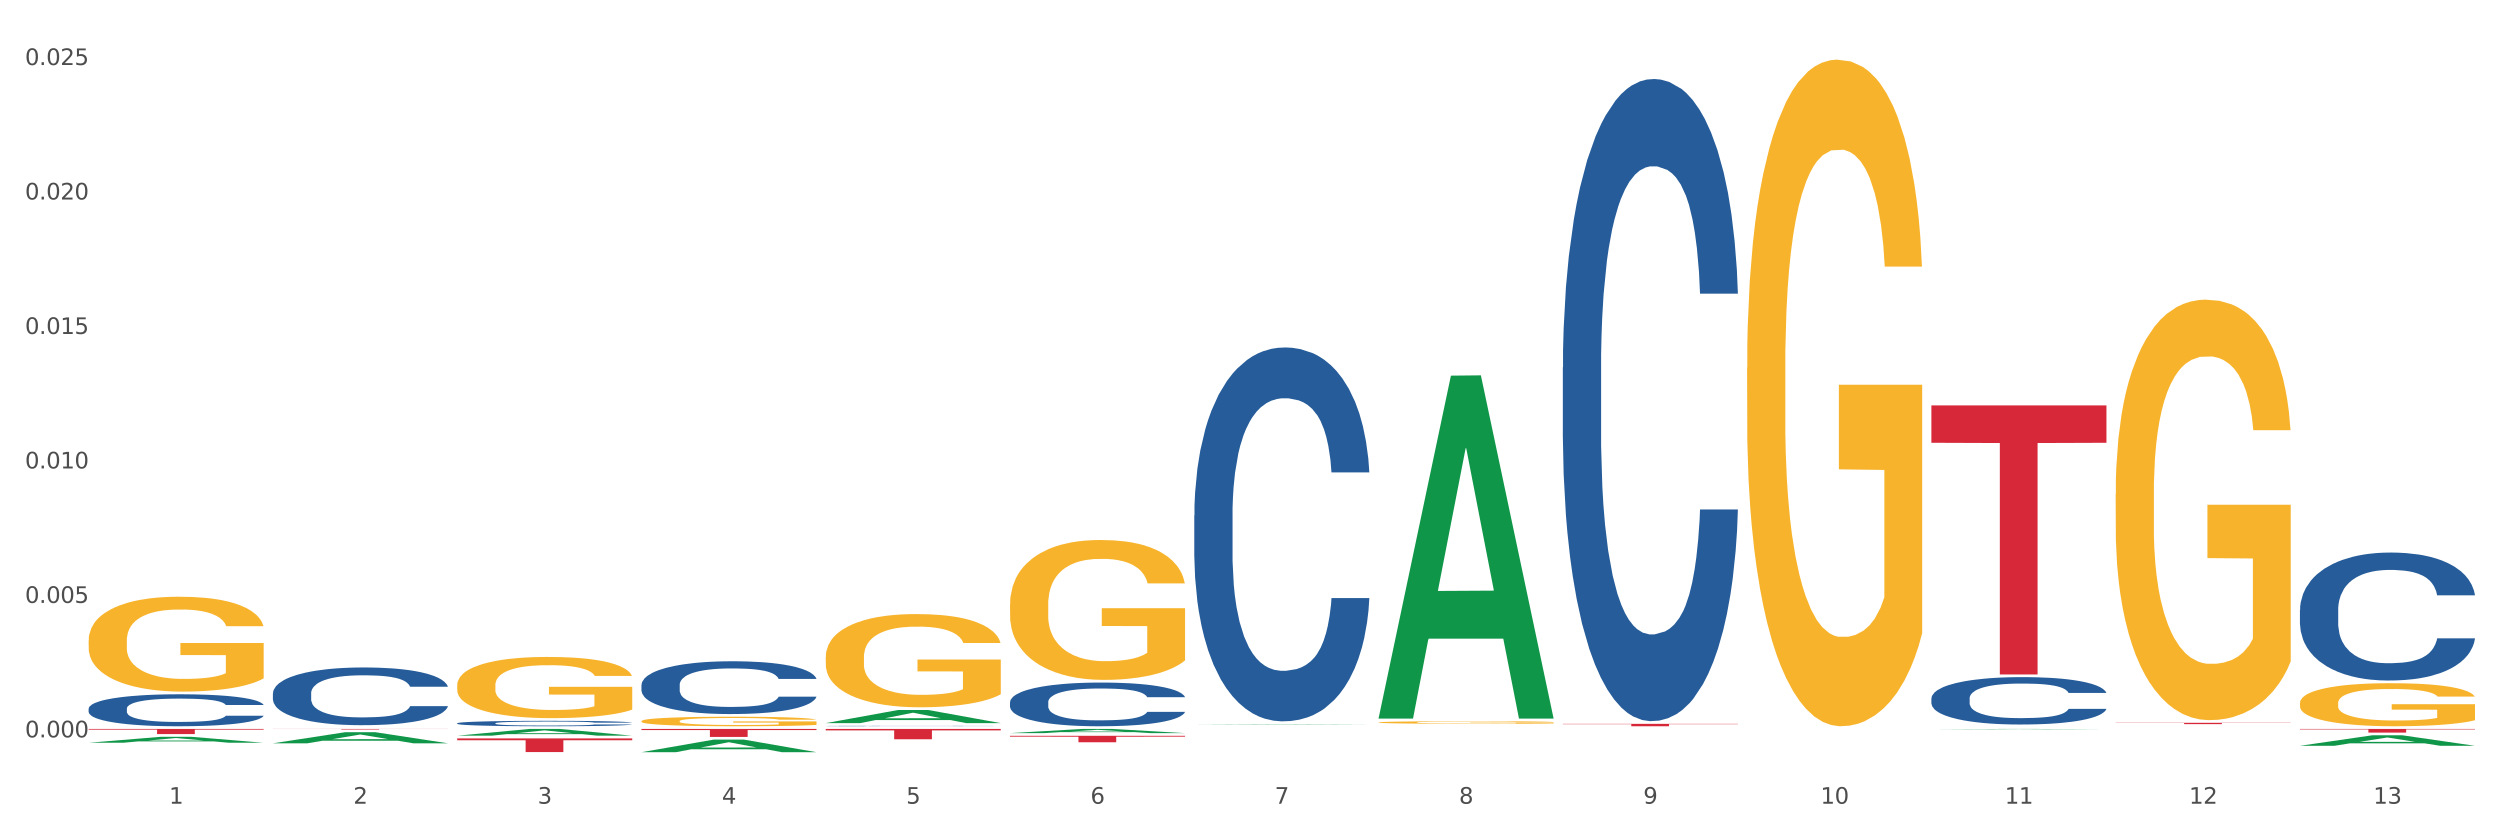 <?xml version="1.0" encoding="utf-8" standalone="no"?>
<!DOCTYPE svg PUBLIC "-//W3C//DTD SVG 1.1//EN"
  "http://www.w3.org/Graphics/SVG/1.1/DTD/svg11.dtd">
<svg xmlns:xlink="http://www.w3.org/1999/xlink" width="1080pt" height="360pt" viewBox="0 0 1080 360" xmlns="http://www.w3.org/2000/svg" version="1.1">
 <rect x="0" y="0" width="1080" height="360" fill="#333333" stroke="none"/>
 <defs>
  <style type="text/css">*{stroke-linejoin: round; stroke-linecap: butt}</style>
 </defs>
 <g id="figure_1">
  <g id="patch_1">
   <path d="M 0 360 
L 1080 360 
L 1080 0 
L 0 0 
z
" style="fill: #ffffff; stroke: #ffffff; stroke-linejoin: miter"/>
  </g>
  <g id="axes_1">
   <g id="matplotlib.axis_1">
    <g id="xtick_1">
     <g id="text_1">
      <!-- 1 -->
      <g style="fill: #4d4d4d" transform="translate(73.043 347.204) scale(0.096 -0.096)">
       <defs>
        <path id="DejaVuSans-31" d="M 794 531 
L 1825 531 
L 1825 4091 
L 703 3866 
L 703 4441 
L 1819 4666 
L 2450 4666 
L 2450 531 
L 3481 531 
L 3481 0 
L 794 0 
L 794 531 
z
" transform="scale(0.016)"/>
       </defs>
       <use xlink:href="#DejaVuSans-31"/>
      </g>
     </g>
    </g>
    <g id="xtick_2">
     <g id="text_2">
      <!-- 2 -->
      <g style="fill: #4d4d4d" transform="translate(152.65 347.204) scale(0.096 -0.096)">
       <defs>
        <path id="DejaVuSans-32" d="M 1228 531 
L 3431 531 
L 3431 0 
L 469 0 
L 469 531 
Q 828 903 1448 1529 
Q 2069 2156 2228 2338 
Q 2531 2678 2651 2914 
Q 2772 3150 2772 3378 
Q 2772 3750 2511 3984 
Q 2250 4219 1831 4219 
Q 1534 4219 1204 4116 
Q 875 4013 500 3803 
L 500 4441 
Q 881 4594 1212 4672 
Q 1544 4750 1819 4750 
Q 2544 4750 2975 4387 
Q 3406 4025 3406 3419 
Q 3406 3131 3298 2873 
Q 3191 2616 2906 2266 
Q 2828 2175 2409 1742 
Q 1991 1309 1228 531 
z
" transform="scale(0.016)"/>
       </defs>
       <use xlink:href="#DejaVuSans-32"/>
      </g>
     </g>
    </g>
    <g id="xtick_3">
     <g id="text_3">
      <!-- 3 -->
      <g style="fill: #4d4d4d" transform="translate(232.258 347.204) scale(0.096 -0.096)">
       <defs>
        <path id="DejaVuSans-33" d="M 2597 2516 
Q 3050 2419 3304 2112 
Q 3559 1806 3559 1356 
Q 3559 666 3084 287 
Q 2609 -91 1734 -91 
Q 1441 -91 1130 -33 
Q 819 25 488 141 
L 488 750 
Q 750 597 1062 519 
Q 1375 441 1716 441 
Q 2309 441 2620 675 
Q 2931 909 2931 1356 
Q 2931 1769 2642 2001 
Q 2353 2234 1838 2234 
L 1294 2234 
L 1294 2753 
L 1863 2753 
Q 2328 2753 2575 2939 
Q 2822 3125 2822 3475 
Q 2822 3834 2567 4026 
Q 2313 4219 1838 4219 
Q 1578 4219 1281 4162 
Q 984 4106 628 3988 
L 628 4550 
Q 988 4650 1302 4700 
Q 1616 4750 1894 4750 
Q 2613 4750 3031 4423 
Q 3450 4097 3450 3541 
Q 3450 3153 3228 2886 
Q 3006 2619 2597 2516 
z
" transform="scale(0.016)"/>
       </defs>
       <use xlink:href="#DejaVuSans-33"/>
      </g>
     </g>
    </g>
    <g id="xtick_4">
     <g id="text_4">
      <!-- 4 -->
      <g style="fill: #4d4d4d" transform="translate(311.865 347.204) scale(0.096 -0.096)">
       <defs>
        <path id="DejaVuSans-34" d="M 2419 4116 
L 825 1625 
L 2419 1625 
L 2419 4116 
z
M 2253 4666 
L 3047 4666 
L 3047 1625 
L 3713 1625 
L 3713 1100 
L 3047 1100 
L 3047 0 
L 2419 0 
L 2419 1100 
L 313 1100 
L 313 1709 
L 2253 4666 
z
" transform="scale(0.016)"/>
       </defs>
       <use xlink:href="#DejaVuSans-34"/>
      </g>
     </g>
    </g>
    <g id="xtick_5">
     <g id="text_5">
      <!-- 5 -->
      <g style="fill: #4d4d4d" transform="translate(391.473 347.204) scale(0.096 -0.096)">
       <defs>
        <path id="DejaVuSans-35" d="M 691 4666 
L 3169 4666 
L 3169 4134 
L 1269 4134 
L 1269 2991 
Q 1406 3038 1543 3061 
Q 1681 3084 1819 3084 
Q 2600 3084 3056 2656 
Q 3513 2228 3513 1497 
Q 3513 744 3044 326 
Q 2575 -91 1722 -91 
Q 1428 -91 1123 -41 
Q 819 9 494 109 
L 494 744 
Q 775 591 1075 516 
Q 1375 441 1709 441 
Q 2250 441 2565 725 
Q 2881 1009 2881 1497 
Q 2881 1984 2565 2268 
Q 2250 2553 1709 2553 
Q 1456 2553 1204 2497 
Q 953 2441 691 2322 
L 691 4666 
z
" transform="scale(0.016)"/>
       </defs>
       <use xlink:href="#DejaVuSans-35"/>
      </g>
     </g>
    </g>
    <g id="xtick_6">
     <g id="text_6">
      <!-- 6 -->
      <g style="fill: #4d4d4d" transform="translate(471.08 347.204) scale(0.096 -0.096)">
       <defs>
        <path id="DejaVuSans-36" d="M 2113 2584 
Q 1688 2584 1439 2293 
Q 1191 2003 1191 1497 
Q 1191 994 1439 701 
Q 1688 409 2113 409 
Q 2538 409 2786 701 
Q 3034 994 3034 1497 
Q 3034 2003 2786 2293 
Q 2538 2584 2113 2584 
z
M 3366 4563 
L 3366 3988 
Q 3128 4100 2886 4159 
Q 2644 4219 2406 4219 
Q 1781 4219 1451 3797 
Q 1122 3375 1075 2522 
Q 1259 2794 1537 2939 
Q 1816 3084 2150 3084 
Q 2853 3084 3261 2657 
Q 3669 2231 3669 1497 
Q 3669 778 3244 343 
Q 2819 -91 2113 -91 
Q 1303 -91 875 529 
Q 447 1150 447 2328 
Q 447 3434 972 4092 
Q 1497 4750 2381 4750 
Q 2619 4750 2861 4703 
Q 3103 4656 3366 4563 
z
" transform="scale(0.016)"/>
       </defs>
       <use xlink:href="#DejaVuSans-36"/>
      </g>
     </g>
    </g>
    <g id="xtick_7">
     <g id="text_7">
      <!-- 7 -->
      <g style="fill: #4d4d4d" transform="translate(550.688 347.204) scale(0.096 -0.096)">
       <defs>
        <path id="DejaVuSans-37" d="M 525 4666 
L 3525 4666 
L 3525 4397 
L 1831 0 
L 1172 0 
L 2766 4134 
L 525 4134 
L 525 4666 
z
" transform="scale(0.016)"/>
       </defs>
       <use xlink:href="#DejaVuSans-37"/>
      </g>
     </g>
    </g>
    <g id="xtick_8">
     <g id="text_8">
      <!-- 8 -->
      <g style="fill: #4d4d4d" transform="translate(630.295 347.204) scale(0.096 -0.096)">
       <defs>
        <path id="DejaVuSans-38" d="M 2034 2216 
Q 1584 2216 1326 1975 
Q 1069 1734 1069 1313 
Q 1069 891 1326 650 
Q 1584 409 2034 409 
Q 2484 409 2743 651 
Q 3003 894 3003 1313 
Q 3003 1734 2745 1975 
Q 2488 2216 2034 2216 
z
M 1403 2484 
Q 997 2584 770 2862 
Q 544 3141 544 3541 
Q 544 4100 942 4425 
Q 1341 4750 2034 4750 
Q 2731 4750 3128 4425 
Q 3525 4100 3525 3541 
Q 3525 3141 3298 2862 
Q 3072 2584 2669 2484 
Q 3125 2378 3379 2068 
Q 3634 1759 3634 1313 
Q 3634 634 3220 271 
Q 2806 -91 2034 -91 
Q 1263 -91 848 271 
Q 434 634 434 1313 
Q 434 1759 690 2068 
Q 947 2378 1403 2484 
z
M 1172 3481 
Q 1172 3119 1398 2916 
Q 1625 2713 2034 2713 
Q 2441 2713 2670 2916 
Q 2900 3119 2900 3481 
Q 2900 3844 2670 4047 
Q 2441 4250 2034 4250 
Q 1625 4250 1398 4047 
Q 1172 3844 1172 3481 
z
" transform="scale(0.016)"/>
       </defs>
       <use xlink:href="#DejaVuSans-38"/>
      </g>
     </g>
    </g>
    <g id="xtick_9">
     <g id="text_9">
      <!-- 9 -->
      <g style="fill: #4d4d4d" transform="translate(709.902 347.204) scale(0.096 -0.096)">
       <defs>
        <path id="DejaVuSans-39" d="M 703 97 
L 703 672 
Q 941 559 1184 500 
Q 1428 441 1663 441 
Q 2288 441 2617 861 
Q 2947 1281 2994 2138 
Q 2813 1869 2534 1725 
Q 2256 1581 1919 1581 
Q 1219 1581 811 2004 
Q 403 2428 403 3163 
Q 403 3881 828 4315 
Q 1253 4750 1959 4750 
Q 2769 4750 3195 4129 
Q 3622 3509 3622 2328 
Q 3622 1225 3098 567 
Q 2575 -91 1691 -91 
Q 1453 -91 1209 -44 
Q 966 3 703 97 
z
M 1959 2075 
Q 2384 2075 2632 2365 
Q 2881 2656 2881 3163 
Q 2881 3666 2632 3958 
Q 2384 4250 1959 4250 
Q 1534 4250 1286 3958 
Q 1038 3666 1038 3163 
Q 1038 2656 1286 2365 
Q 1534 2075 1959 2075 
z
" transform="scale(0.016)"/>
       </defs>
       <use xlink:href="#DejaVuSans-39"/>
      </g>
     </g>
    </g>
    <g id="xtick_10">
     <g id="text_10">
      <!-- 10 -->
      <g style="fill: #4d4d4d" transform="translate(786.456 347.204) scale(0.096 -0.096)">
       <defs>
        <path id="DejaVuSans-30" d="M 2034 4250 
Q 1547 4250 1301 3770 
Q 1056 3291 1056 2328 
Q 1056 1369 1301 889 
Q 1547 409 2034 409 
Q 2525 409 2770 889 
Q 3016 1369 3016 2328 
Q 3016 3291 2770 3770 
Q 2525 4250 2034 4250 
z
M 2034 4750 
Q 2819 4750 3233 4129 
Q 3647 3509 3647 2328 
Q 3647 1150 3233 529 
Q 2819 -91 2034 -91 
Q 1250 -91 836 529 
Q 422 1150 422 2328 
Q 422 3509 836 4129 
Q 1250 4750 2034 4750 
z
" transform="scale(0.016)"/>
       </defs>
       <use xlink:href="#DejaVuSans-31"/>
       <use xlink:href="#DejaVuSans-30" transform="translate(63.623 0)"/>
      </g>
     </g>
    </g>
    <g id="xtick_11">
     <g id="text_11">
      <!-- 11 -->
      <g style="fill: #4d4d4d" transform="translate(866.063 347.204) scale(0.096 -0.096)">
       <use xlink:href="#DejaVuSans-31"/>
       <use xlink:href="#DejaVuSans-31" transform="translate(63.623 0)"/>
      </g>
     </g>
    </g>
    <g id="xtick_12">
     <g id="text_12">
      <!-- 12 -->
      <g style="fill: #4d4d4d" transform="translate(945.671 347.204) scale(0.096 -0.096)">
       <use xlink:href="#DejaVuSans-31"/>
       <use xlink:href="#DejaVuSans-32" transform="translate(63.623 0)"/>
      </g>
     </g>
    </g>
    <g id="xtick_13">
     <g id="text_13">
      <!-- 13 -->
      <g style="fill: #4d4d4d" transform="translate(1025.278 347.204) scale(0.096 -0.096)">
       <use xlink:href="#DejaVuSans-31"/>
       <use xlink:href="#DejaVuSans-33" transform="translate(63.623 0)"/>
      </g>
     </g>
    </g>
    <g id="xtick_14"/>
    <g id="xtick_15"/>
    <g id="xtick_16"/>
    <g id="xtick_17"/>
    <g id="xtick_18"/>
    <g id="xtick_19"/>
    <g id="xtick_20"/>
    <g id="xtick_21"/>
    <g id="xtick_22"/>
    <g id="xtick_23"/>
    <g id="xtick_24"/>
    <g id="xtick_25"/>
   </g>
   <g id="matplotlib.axis_2">
    <g id="ytick_1">
     <g id="text_14">
      <!-- 0.000 -->
      <g style="fill: #4d4d4d" transform="translate(10.8 318.547) scale(0.096 -0.096)">
       <defs>
        <path id="DejaVuSans-2e" d="M 684 794 
L 1344 794 
L 1344 0 
L 684 0 
L 684 794 
z
" transform="scale(0.016)"/>
       </defs>
       <use xlink:href="#DejaVuSans-30"/>
       <use xlink:href="#DejaVuSans-2e" transform="translate(63.623 0)"/>
       <use xlink:href="#DejaVuSans-30" transform="translate(95.41 0)"/>
       <use xlink:href="#DejaVuSans-30" transform="translate(159.033 0)"/>
       <use xlink:href="#DejaVuSans-30" transform="translate(222.656 0)"/>
      </g>
     </g>
    </g>
    <g id="ytick_2">
     <g id="text_15">
      <!-- 0.005 -->
      <g style="fill: #4d4d4d" transform="translate(10.8 260.456) scale(0.096 -0.096)">
       <use xlink:href="#DejaVuSans-30"/>
       <use xlink:href="#DejaVuSans-2e" transform="translate(63.623 0)"/>
       <use xlink:href="#DejaVuSans-30" transform="translate(95.41 0)"/>
       <use xlink:href="#DejaVuSans-30" transform="translate(159.033 0)"/>
       <use xlink:href="#DejaVuSans-35" transform="translate(222.656 0)"/>
      </g>
     </g>
    </g>
    <g id="ytick_3">
     <g id="text_16">
      <!-- 0.010 -->
      <g style="fill: #4d4d4d" transform="translate(10.8 202.366) scale(0.096 -0.096)">
       <use xlink:href="#DejaVuSans-30"/>
       <use xlink:href="#DejaVuSans-2e" transform="translate(63.623 0)"/>
       <use xlink:href="#DejaVuSans-30" transform="translate(95.41 0)"/>
       <use xlink:href="#DejaVuSans-31" transform="translate(159.033 0)"/>
       <use xlink:href="#DejaVuSans-30" transform="translate(222.656 0)"/>
      </g>
     </g>
    </g>
    <g id="ytick_4">
     <g id="text_17">
      <!-- 0.015 -->
      <g style="fill: #4d4d4d" transform="translate(10.8 144.275) scale(0.096 -0.096)">
       <use xlink:href="#DejaVuSans-30"/>
       <use xlink:href="#DejaVuSans-2e" transform="translate(63.623 0)"/>
       <use xlink:href="#DejaVuSans-30" transform="translate(95.41 0)"/>
       <use xlink:href="#DejaVuSans-31" transform="translate(159.033 0)"/>
       <use xlink:href="#DejaVuSans-35" transform="translate(222.656 0)"/>
      </g>
     </g>
    </g>
    <g id="ytick_5">
     <g id="text_18">
      <!-- 0.020 -->
      <g style="fill: #4d4d4d" transform="translate(10.8 86.185) scale(0.096 -0.096)">
       <use xlink:href="#DejaVuSans-30"/>
       <use xlink:href="#DejaVuSans-2e" transform="translate(63.623 0)"/>
       <use xlink:href="#DejaVuSans-30" transform="translate(95.41 0)"/>
       <use xlink:href="#DejaVuSans-32" transform="translate(159.033 0)"/>
       <use xlink:href="#DejaVuSans-30" transform="translate(222.656 0)"/>
      </g>
     </g>
    </g>
    <g id="ytick_6">
     <g id="text_19">
      <!-- 0.025 -->
      <g style="fill: #4d4d4d" transform="translate(10.8 28.094) scale(0.096 -0.096)">
       <use xlink:href="#DejaVuSans-30"/>
       <use xlink:href="#DejaVuSans-2e" transform="translate(63.623 0)"/>
       <use xlink:href="#DejaVuSans-30" transform="translate(95.41 0)"/>
       <use xlink:href="#DejaVuSans-32" transform="translate(159.033 0)"/>
       <use xlink:href="#DejaVuSans-35" transform="translate(222.656 0)"/>
      </g>
     </g>
    </g>
    <g id="ytick_7"/>
    <g id="ytick_8"/>
    <g id="ytick_9"/>
    <g id="ytick_10"/>
    <g id="ytick_11"/>
   </g>
   <g id="PolyCollection_1">
    <path d="M 38.283 320.869 
L 38.361 320.866 
L 69.547 318.289 
L 82.49 318.286 
L 113.91 320.874 
L 98.941 320.874 
L 92.158 320.271 
L 59.958 320.271 
L 59.724 320.281 
L 53.175 320.874 
L 38.283 320.874 
L 38.283 320.869 
L 64.012 319.912 
L 88.103 319.909 
L 76.175 318.838 
L 76.019 318.833 
L 75.863 318.84 
L 63.934 319.909 
L 64.012 319.912 
L 38.283 320.869 
z
" clip-path="url(#pd8b66d93a5)" style="fill: #109648"/>
    <path d="M 834.358 175.129 
L 909.985 175.129 
L 909.985 191.282 
L 880.236 191.391 
L 880.236 291.36 
L 863.928 291.36 
L 863.928 191.391 
L 834.358 191.282 
L 834.358 175.239 
L 834.358 175.129 
z
" clip-path="url(#pd8b66d93a5)" style="fill: #d62839"/>
    <path d="M 675.143 312.706 
L 750.77 312.706 
L 750.77 312.85 
L 721.021 312.851 
L 721.021 313.743 
L 704.713 313.743 
L 704.713 312.851 
L 675.143 312.85 
L 675.143 312.707 
L 675.143 312.706 
z
" clip-path="url(#pd8b66d93a5)" style="fill: #d62839"/>
    <path d="M 436.32 317.867 
L 511.948 317.867 
L 511.948 318.253 
L 482.199 318.256 
L 482.199 320.646 
L 465.89 320.646 
L 465.89 318.256 
L 436.32 318.253 
L 436.32 317.87 
L 436.32 317.867 
z
" clip-path="url(#pd8b66d93a5)" style="fill: #d62839"/>
    <path d="M 356.713 314.899 
L 432.34 314.899 
L 432.34 315.519 
L 402.591 315.523 
L 402.591 319.357 
L 386.283 319.357 
L 386.283 315.523 
L 356.713 315.519 
L 356.713 314.904 
L 356.713 314.899 
z
" clip-path="url(#pd8b66d93a5)" style="fill: #d62839"/>
    <path d="M 38.283 276.728 
L 38.372 276.69 
L 38.372 275.343 
L 38.551 274.183 
L 39.444 271.376 
L 40.783 269.055 
L 41.765 267.82 
L 42.747 266.809 
L 43.908 265.799 
L 45.337 264.751 
L 47.926 263.216 
L 49.533 262.43 
L 51.498 261.607 
L 55.069 260.409 
L 57.659 259.735 
L 60.337 259.174 
L 64.712 258.5 
L 67.57 258.201 
L 70.605 257.976 
L 74.266 257.826 
L 77.034 257.789 
L 83.106 257.901 
L 88.284 258.238 
L 90.784 258.5 
L 93.999 258.949 
L 95.695 259.249 
L 98.463 259.848 
L 101.32 260.634 
L 103.285 261.307 
L 106.231 262.58 
L 108.464 263.852 
L 110.517 265.424 
L 111.589 266.51 
L 112.392 267.52 
L 113.107 268.681 
L 113.821 270.515 
L 97.749 270.515 
L 97.124 269.205 
L 96.142 267.97 
L 94.713 266.772 
L 93.463 266.023 
L 91.32 265.088 
L 89.356 264.489 
L 87.302 264.04 
L 84.802 263.665 
L 82.838 263.478 
L 80.07 263.328 
L 74.623 263.366 
L 70.962 263.665 
L 68.462 264.04 
L 66.855 264.376 
L 65.427 264.751 
L 63.819 265.275 
L 61.944 266.061 
L 60.605 266.772 
L 59.266 267.67 
L 58.194 268.568 
L 57.212 269.616 
L 56.409 270.739 
L 55.783 271.9 
L 55.248 273.322 
L 54.801 275.68 
L 54.801 280.808 
L 54.98 281.968 
L 55.426 283.502 
L 55.962 284.663 
L 56.855 286.048 
L 57.659 286.983 
L 59.176 288.331 
L 60.873 289.454 
L 62.212 290.165 
L 63.552 290.764 
L 65.873 291.587 
L 68.462 292.261 
L 70.695 292.673 
L 73.73 293.047 
L 75.784 293.197 
L 77.57 293.271 
L 81.945 293.271 
L 85.07 293.159 
L 88.552 292.897 
L 91.231 292.56 
L 93.463 292.149 
L 95.963 291.475 
L 97.57 290.839 
L 97.57 283.016 
L 77.927 282.978 
L 77.927 277.776 
L 113.91 277.776 
L 113.91 293.047 
L 112.392 293.833 
L 110.696 294.544 
L 108.91 295.18 
L 106.231 295.966 
L 103.017 296.715 
L 100.16 297.239 
L 97.124 297.688 
L 93.552 298.1 
L 88.909 298.474 
L 86.052 298.624 
L 82.481 298.736 
L 78.284 298.773 
L 74.623 298.699 
L 71.052 298.511 
L 67.302 298.175 
L 63.641 297.688 
L 60.873 297.201 
L 58.105 296.603 
L 55.158 295.817 
L 52.837 295.068 
L 51.051 294.394 
L 49.087 293.533 
L 46.944 292.411 
L 45.337 291.4 
L 43.908 290.352 
L 42.39 289.005 
L 41.319 287.844 
L 40.247 286.385 
L 39.622 285.299 
L 38.908 283.615 
L 38.372 281.257 
L 38.283 276.728 
z
" clip-path="url(#pd8b66d93a5)" style="fill: #f7b32b"/>
    <path d="M 197.498 318.977 
L 273.125 318.977 
L 273.125 319.798 
L 243.376 319.803 
L 243.376 324.885 
L 227.068 324.885 
L 227.068 319.803 
L 197.498 319.798 
L 197.498 318.982 
L 197.498 318.977 
z
" clip-path="url(#pd8b66d93a5)" style="fill: #d62839"/>
    <path d="M 117.89 314.899 
L 193.518 314.899 
L 193.518 314.934 
L 163.769 314.934 
L 163.769 315.146 
L 147.46 315.146 
L 147.46 314.934 
L 117.89 314.934 
L 117.89 314.9 
L 117.89 314.899 
z
" clip-path="url(#pd8b66d93a5)" style="fill: #d62839"/>
    <path d="M 38.283 314.899 
L 113.91 314.899 
L 113.91 315.209 
L 84.161 315.211 
L 84.161 317.13 
L 67.853 317.13 
L 67.853 315.211 
L 38.283 315.209 
L 38.283 314.901 
L 38.283 314.899 
z
" clip-path="url(#pd8b66d93a5)" style="fill: #d62839"/>
    <path d="M 38.283 306.136 
L 38.372 306.124 
L 38.372 305.77 
L 38.641 305.291 
L 39.624 304.408 
L 40.875 303.74 
L 43.021 302.957 
L 44.183 302.629 
L 45.703 302.264 
L 48.831 301.671 
L 52.407 301.166 
L 54.91 300.889 
L 56.788 300.712 
L 60.989 300.397 
L 63.403 300.258 
L 65.906 300.144 
L 68.051 300.069 
L 71.627 299.98 
L 74.487 299.943 
L 77.795 299.93 
L 80.566 299.943 
L 84.231 299.993 
L 89.595 300.144 
L 91.651 300.233 
L 94.422 300.384 
L 97.283 300.586 
L 99.607 300.788 
L 102.289 301.078 
L 105.06 301.456 
L 107.742 301.936 
L 109.619 302.377 
L 111.139 302.844 
L 112.48 303.412 
L 113.463 304.03 
L 113.91 304.547 
L 97.551 304.547 
L 97.104 304.08 
L 96.21 303.576 
L 95.316 303.235 
L 94.333 302.957 
L 92.813 302.642 
L 91.472 302.44 
L 89.237 302.201 
L 87.181 302.049 
L 85.483 301.961 
L 83.427 301.885 
L 79.047 301.81 
L 75.918 301.81 
L 73.951 301.835 
L 71.537 301.898 
L 69.481 301.986 
L 67.068 302.138 
L 65.191 302.302 
L 63.313 302.516 
L 62.241 302.667 
L 60.631 302.945 
L 59.559 303.172 
L 58.128 303.563 
L 57.324 303.84 
L 55.894 304.559 
L 55.268 305.089 
L 55 305.455 
L 54.821 305.859 
L 54.821 307.827 
L 55.357 308.71 
L 55.804 309.088 
L 56.519 309.517 
L 57.86 310.072 
L 59.827 310.614 
L 61.883 311.005 
L 63.581 311.245 
L 65.191 311.422 
L 66.8 311.56 
L 68.766 311.687 
L 70.375 311.762 
L 72.789 311.838 
L 75.65 311.876 
L 77.884 311.876 
L 82.444 311.813 
L 84.5 311.75 
L 86.466 311.661 
L 88.612 311.523 
L 90.31 311.371 
L 91.293 311.258 
L 92.903 311.018 
L 94.154 310.766 
L 95.227 310.476 
L 95.942 310.223 
L 96.747 309.845 
L 97.372 309.416 
L 97.551 309.189 
L 113.91 309.189 
L 113.553 309.643 
L 112.927 310.085 
L 111.675 310.677 
L 110.692 311.018 
L 109.172 311.434 
L 107.563 311.788 
L 105.328 312.179 
L 103.272 312.469 
L 101.127 312.721 
L 98.803 312.948 
L 94.601 313.263 
L 93.081 313.352 
L 89.863 313.503 
L 87.36 313.591 
L 83.695 313.68 
L 79.94 313.73 
L 76.007 313.743 
L 72.521 313.718 
L 68.677 313.642 
L 66.263 313.566 
L 63.581 313.453 
L 60.453 313.276 
L 57.503 313.062 
L 54.731 312.809 
L 52.139 312.519 
L 49.725 312.191 
L 46.597 311.649 
L 44.272 311.119 
L 42.574 310.627 
L 41.412 310.211 
L 40.25 309.681 
L 39.624 309.315 
L 38.641 308.432 
L 38.283 307.612 
L 38.283 306.136 
z
" clip-path="url(#pd8b66d93a5)" style="fill: #255c99"/>
    <path d="M 117.89 299.549 
L 117.98 299.527 
L 117.98 298.889 
L 118.248 298.024 
L 119.231 296.43 
L 120.483 295.223 
L 122.628 293.811 
L 123.79 293.219 
L 125.31 292.559 
L 128.439 291.489 
L 132.015 290.578 
L 134.518 290.077 
L 136.395 289.758 
L 140.597 289.189 
L 143.01 288.938 
L 145.513 288.733 
L 147.659 288.597 
L 151.234 288.437 
L 154.095 288.369 
L 157.403 288.346 
L 160.174 288.369 
L 163.839 288.46 
L 169.203 288.733 
L 171.259 288.893 
L 174.03 289.166 
L 176.89 289.53 
L 179.215 289.895 
L 181.896 290.418 
L 184.668 291.102 
L 187.349 291.967 
L 189.227 292.764 
L 190.746 293.606 
L 192.087 294.631 
L 193.071 295.747 
L 193.518 296.68 
L 177.159 296.68 
L 176.712 295.838 
L 175.818 294.927 
L 174.924 294.312 
L 173.94 293.811 
L 172.421 293.242 
L 171.08 292.878 
L 168.845 292.445 
L 166.789 292.172 
L 165.09 292.012 
L 163.034 291.876 
L 158.654 291.739 
L 155.525 291.739 
L 153.559 291.785 
L 151.145 291.898 
L 149.089 292.058 
L 146.675 292.331 
L 144.798 292.627 
L 142.921 293.014 
L 141.848 293.287 
L 140.239 293.788 
L 139.166 294.198 
L 137.736 294.904 
L 136.931 295.405 
L 135.501 296.703 
L 134.875 297.659 
L 134.607 298.32 
L 134.428 299.048 
L 134.428 302.601 
L 134.965 304.194 
L 135.412 304.878 
L 136.127 305.652 
L 137.468 306.654 
L 139.434 307.633 
L 141.49 308.339 
L 143.189 308.771 
L 144.798 309.09 
L 146.407 309.341 
L 148.374 309.568 
L 149.983 309.705 
L 152.396 309.842 
L 155.257 309.91 
L 157.492 309.91 
L 162.051 309.796 
L 164.107 309.682 
L 166.074 309.523 
L 168.219 309.272 
L 169.918 308.999 
L 170.901 308.794 
L 172.51 308.361 
L 173.762 307.906 
L 174.834 307.382 
L 175.549 306.927 
L 176.354 306.244 
L 176.98 305.47 
L 177.159 305.06 
L 193.518 305.06 
L 193.16 305.879 
L 192.534 306.676 
L 191.283 307.747 
L 190.299 308.361 
L 188.78 309.113 
L 187.171 309.75 
L 184.936 310.456 
L 182.88 310.98 
L 180.734 311.435 
L 178.41 311.845 
L 174.209 312.415 
L 172.689 312.574 
L 169.471 312.847 
L 166.968 313.007 
L 163.303 313.166 
L 159.548 313.257 
L 155.615 313.28 
L 152.128 313.234 
L 148.284 313.098 
L 145.871 312.961 
L 143.189 312.756 
L 140.06 312.437 
L 137.11 312.05 
L 134.339 311.595 
L 131.747 311.071 
L 129.333 310.479 
L 126.204 309.5 
L 123.88 308.544 
L 122.181 307.656 
L 121.019 306.904 
L 119.857 305.948 
L 119.231 305.287 
L 118.248 303.694 
L 117.89 302.213 
L 117.89 299.549 
z
" clip-path="url(#pd8b66d93a5)" style="fill: #255c99"/>
    <path d="M 197.498 312.45 
L 197.587 312.448 
L 197.587 312.388 
L 197.856 312.307 
L 198.839 312.157 
L 200.09 312.043 
L 202.236 311.91 
L 203.398 311.855 
L 204.918 311.792 
L 208.046 311.692 
L 211.622 311.606 
L 214.125 311.559 
L 216.002 311.529 
L 220.204 311.475 
L 222.618 311.452 
L 225.121 311.432 
L 227.266 311.42 
L 230.842 311.405 
L 233.702 311.398 
L 237.01 311.396 
L 239.781 311.398 
L 243.446 311.407 
L 248.81 311.432 
L 250.866 311.447 
L 253.637 311.473 
L 256.498 311.507 
L 258.822 311.542 
L 261.504 311.591 
L 264.275 311.655 
L 266.957 311.737 
L 268.834 311.812 
L 270.354 311.891 
L 271.695 311.987 
L 272.678 312.092 
L 273.125 312.18 
L 256.766 312.18 
L 256.319 312.101 
L 255.425 312.015 
L 254.531 311.957 
L 253.548 311.91 
L 252.028 311.857 
L 250.687 311.822 
L 248.452 311.782 
L 246.396 311.756 
L 244.698 311.741 
L 242.642 311.728 
L 238.262 311.715 
L 235.133 311.715 
L 233.166 311.72 
L 230.752 311.73 
L 228.696 311.745 
L 226.283 311.771 
L 224.406 311.799 
L 222.528 311.835 
L 221.456 311.861 
L 219.846 311.908 
L 218.774 311.947 
L 217.343 312.013 
L 216.539 312.06 
L 215.109 312.183 
L 214.483 312.273 
L 214.215 312.335 
L 214.036 312.403 
L 214.036 312.738 
L 214.572 312.888 
L 215.019 312.952 
L 215.734 313.025 
L 217.075 313.119 
L 219.042 313.211 
L 221.098 313.278 
L 222.796 313.318 
L 224.406 313.348 
L 226.015 313.372 
L 227.981 313.393 
L 229.59 313.406 
L 232.004 313.419 
L 234.865 313.426 
L 237.099 313.426 
L 241.658 313.415 
L 243.715 313.404 
L 245.681 313.389 
L 247.827 313.366 
L 249.525 313.34 
L 250.508 313.321 
L 252.118 313.28 
L 253.369 313.237 
L 254.442 313.188 
L 255.157 313.145 
L 255.961 313.081 
L 256.587 313.008 
L 256.766 312.969 
L 273.125 312.969 
L 272.768 313.046 
L 272.142 313.121 
L 270.89 313.222 
L 269.907 313.28 
L 268.387 313.351 
L 266.778 313.411 
L 264.543 313.477 
L 262.487 313.526 
L 260.342 313.569 
L 258.018 313.608 
L 253.816 313.661 
L 252.296 313.676 
L 249.078 313.702 
L 246.575 313.717 
L 242.91 313.732 
L 239.155 313.741 
L 235.222 313.743 
L 231.736 313.738 
L 227.892 313.726 
L 225.478 313.713 
L 222.796 313.693 
L 219.668 313.663 
L 216.718 313.627 
L 213.946 313.584 
L 211.354 313.535 
L 208.94 313.479 
L 205.812 313.387 
L 203.487 313.297 
L 201.789 313.213 
L 200.627 313.143 
L 199.465 313.053 
L 198.839 312.991 
L 197.856 312.84 
L 197.498 312.701 
L 197.498 312.45 
z
" clip-path="url(#pd8b66d93a5)" style="fill: #255c99"/>
    <path d="M 277.105 295.913 
L 277.195 295.892 
L 277.195 295.309 
L 277.463 294.518 
L 278.446 293.06 
L 279.698 291.956 
L 281.843 290.665 
L 283.005 290.123 
L 284.525 289.519 
L 287.654 288.541 
L 291.23 287.708 
L 293.733 287.249 
L 295.61 286.958 
L 299.811 286.437 
L 302.225 286.208 
L 304.728 286.021 
L 306.874 285.896 
L 310.449 285.75 
L 313.31 285.688 
L 316.618 285.667 
L 319.389 285.688 
L 323.054 285.771 
L 328.417 286.021 
L 330.474 286.167 
L 333.245 286.416 
L 336.105 286.75 
L 338.43 287.083 
L 341.111 287.562 
L 343.883 288.187 
L 346.564 288.978 
L 348.442 289.707 
L 349.961 290.477 
L 351.302 291.415 
L 352.286 292.435 
L 352.733 293.289 
L 336.374 293.289 
L 335.927 292.518 
L 335.033 291.685 
L 334.139 291.123 
L 333.155 290.665 
L 331.636 290.144 
L 330.295 289.811 
L 328.06 289.415 
L 326.004 289.165 
L 324.305 289.02 
L 322.249 288.895 
L 317.869 288.77 
L 314.74 288.77 
L 312.774 288.811 
L 310.36 288.916 
L 308.304 289.061 
L 305.89 289.311 
L 304.013 289.582 
L 302.136 289.936 
L 301.063 290.186 
L 299.454 290.644 
L 298.381 291.019 
L 296.951 291.665 
L 296.146 292.123 
L 294.716 293.31 
L 294.09 294.184 
L 293.822 294.788 
L 293.643 295.455 
L 293.643 298.704 
L 294.18 300.161 
L 294.627 300.786 
L 295.342 301.494 
L 296.683 302.411 
L 298.649 303.306 
L 300.705 303.952 
L 302.404 304.347 
L 304.013 304.639 
L 305.622 304.868 
L 307.589 305.076 
L 309.198 305.201 
L 311.611 305.326 
L 314.472 305.389 
L 316.707 305.389 
L 321.266 305.285 
L 323.322 305.18 
L 325.289 305.035 
L 327.434 304.806 
L 329.133 304.556 
L 330.116 304.368 
L 331.725 303.973 
L 332.977 303.556 
L 334.049 303.077 
L 334.764 302.66 
L 335.569 302.036 
L 336.195 301.328 
L 336.374 300.953 
L 352.733 300.953 
L 352.375 301.703 
L 351.749 302.431 
L 350.498 303.41 
L 349.514 303.973 
L 347.995 304.66 
L 346.386 305.243 
L 344.151 305.888 
L 342.095 306.367 
L 339.949 306.784 
L 337.625 307.159 
L 333.424 307.679 
L 331.904 307.825 
L 328.686 308.075 
L 326.183 308.221 
L 322.517 308.367 
L 318.763 308.45 
L 314.83 308.471 
L 311.343 308.429 
L 307.499 308.304 
L 305.086 308.179 
L 302.404 307.992 
L 299.275 307.7 
L 296.325 307.346 
L 293.554 306.93 
L 290.962 306.451 
L 288.548 305.909 
L 285.419 305.014 
L 283.095 304.139 
L 281.396 303.327 
L 280.234 302.64 
L 279.072 301.765 
L 278.446 301.161 
L 277.463 299.703 
L 277.105 298.35 
L 277.105 295.913 
z
" clip-path="url(#pd8b66d93a5)" style="fill: #255c99"/>
    <path d="M 913.965 312.263 
L 989.593 312.263 
L 989.593 312.34 
L 959.843 312.341 
L 959.843 312.816 
L 943.535 312.816 
L 943.535 312.341 
L 913.965 312.34 
L 913.965 312.264 
L 913.965 312.263 
z
" clip-path="url(#pd8b66d93a5)" style="fill: #d62839"/>
    <path d="M 356.713 313.637 
L 356.802 313.636 
L 356.802 313.632 
L 357.071 313.625 
L 358.054 313.613 
L 359.305 313.603 
L 361.451 313.592 
L 362.613 313.588 
L 364.133 313.583 
L 367.261 313.574 
L 370.837 313.567 
L 373.34 313.563 
L 375.217 313.561 
L 379.419 313.557 
L 381.833 313.555 
L 384.336 313.553 
L 386.481 313.552 
L 390.057 313.551 
L 392.917 313.55 
L 396.225 313.55 
L 398.996 313.55 
L 402.661 313.551 
L 408.025 313.553 
L 410.081 313.554 
L 412.852 313.556 
L 415.713 313.559 
L 418.037 313.562 
L 420.719 313.566 
L 423.49 313.571 
L 426.172 313.578 
L 428.049 313.584 
L 429.569 313.591 
L 430.91 313.599 
L 431.893 313.607 
L 432.34 313.614 
L 415.981 313.614 
L 415.534 313.608 
L 414.64 313.601 
L 413.746 313.596 
L 412.763 313.592 
L 411.243 313.588 
L 409.902 313.585 
L 407.667 313.582 
L 405.611 313.58 
L 403.913 313.578 
L 401.857 313.577 
L 397.477 313.576 
L 394.348 313.576 
L 392.381 313.577 
L 389.967 313.578 
L 387.911 313.579 
L 385.498 313.581 
L 383.62 313.583 
L 381.743 313.586 
L 380.67 313.588 
L 379.061 313.592 
L 377.989 313.595 
L 376.558 313.601 
L 375.754 313.605 
L 374.324 313.615 
L 373.698 313.622 
L 373.43 313.627 
L 373.251 313.633 
L 373.251 313.66 
L 373.787 313.673 
L 374.234 313.678 
L 374.949 313.684 
L 376.29 313.692 
L 378.257 313.699 
L 380.313 313.705 
L 382.011 313.708 
L 383.62 313.71 
L 385.23 313.712 
L 387.196 313.714 
L 388.805 313.715 
L 391.219 313.716 
L 394.08 313.717 
L 396.314 313.717 
L 400.873 313.716 
L 402.93 313.715 
L 404.896 313.714 
L 407.042 313.712 
L 408.74 313.71 
L 409.723 313.708 
L 411.333 313.705 
L 412.584 313.701 
L 413.657 313.697 
L 414.372 313.694 
L 415.176 313.688 
L 415.802 313.682 
L 415.981 313.679 
L 432.34 313.679 
L 431.983 313.686 
L 431.357 313.692 
L 430.105 313.7 
L 429.122 313.705 
L 427.602 313.711 
L 425.993 313.715 
L 423.758 313.721 
L 421.702 313.725 
L 419.557 313.729 
L 417.233 313.732 
L 413.031 313.736 
L 411.511 313.737 
L 408.293 313.739 
L 405.79 313.741 
L 402.125 313.742 
L 398.37 313.743 
L 394.437 313.743 
L 390.951 313.742 
L 387.107 313.741 
L 384.693 313.74 
L 382.011 313.739 
L 378.883 313.736 
L 375.933 313.733 
L 373.161 313.73 
L 370.569 313.726 
L 368.155 313.721 
L 365.027 313.714 
L 362.702 313.706 
L 361.004 313.699 
L 359.842 313.693 
L 358.68 313.686 
L 358.054 313.681 
L 357.071 313.669 
L 356.713 313.657 
L 356.713 313.637 
z
" clip-path="url(#pd8b66d93a5)" style="fill: #255c99"/>
    <path d="M 515.928 222.675 
L 516.017 222.528 
L 516.017 218.398 
L 516.286 212.792 
L 517.269 202.467 
L 518.52 194.649 
L 520.666 185.503 
L 521.828 181.668 
L 523.348 177.39 
L 526.476 170.458 
L 530.052 164.557 
L 532.555 161.312 
L 534.432 159.247 
L 538.634 155.559 
L 541.048 153.937 
L 543.551 152.609 
L 545.696 151.724 
L 549.272 150.692 
L 552.132 150.249 
L 555.44 150.102 
L 558.211 150.249 
L 561.876 150.839 
L 567.24 152.609 
L 569.296 153.642 
L 572.067 155.412 
L 574.928 157.772 
L 577.252 160.132 
L 579.934 163.525 
L 582.705 167.95 
L 585.387 173.555 
L 587.264 178.718 
L 588.784 184.176 
L 590.125 190.814 
L 591.108 198.041 
L 591.555 204.089 
L 575.196 204.089 
L 574.749 198.632 
L 573.855 192.731 
L 572.961 188.749 
L 571.978 185.503 
L 570.458 181.816 
L 569.117 179.456 
L 566.882 176.653 
L 564.826 174.883 
L 563.128 173.85 
L 561.072 172.965 
L 556.691 172.08 
L 553.563 172.08 
L 551.596 172.375 
L 549.182 173.113 
L 547.126 174.145 
L 544.713 175.915 
L 542.835 177.833 
L 540.958 180.341 
L 539.885 182.111 
L 538.276 185.356 
L 537.204 188.011 
L 535.773 192.584 
L 534.969 195.829 
L 533.539 204.237 
L 532.913 210.432 
L 532.645 214.71 
L 532.466 219.43 
L 532.466 242.441 
L 533.002 252.767 
L 533.449 257.192 
L 534.164 262.207 
L 535.505 268.698 
L 537.472 275.04 
L 539.528 279.613 
L 541.226 282.416 
L 542.835 284.481 
L 544.445 286.103 
L 546.411 287.579 
L 548.02 288.464 
L 550.434 289.349 
L 553.295 289.791 
L 555.529 289.791 
L 560.088 289.054 
L 562.145 288.316 
L 564.111 287.284 
L 566.257 285.661 
L 567.955 283.891 
L 568.938 282.563 
L 570.548 279.761 
L 571.799 276.81 
L 572.872 273.418 
L 573.587 270.468 
L 574.391 266.042 
L 575.017 261.027 
L 575.196 258.372 
L 591.555 258.372 
L 591.197 263.682 
L 590.572 268.845 
L 589.32 275.778 
L 588.337 279.761 
L 586.817 284.628 
L 585.208 288.759 
L 582.973 293.331 
L 580.917 296.724 
L 578.772 299.674 
L 576.448 302.329 
L 572.246 306.017 
L 570.726 307.05 
L 567.508 308.82 
L 565.005 309.852 
L 561.34 310.885 
L 557.585 311.475 
L 553.652 311.622 
L 550.166 311.327 
L 546.322 310.442 
L 543.908 309.557 
L 541.226 308.23 
L 538.098 306.164 
L 535.148 303.657 
L 532.376 300.707 
L 529.784 297.314 
L 527.37 293.479 
L 524.242 287.136 
L 521.917 280.941 
L 520.219 275.188 
L 519.057 270.32 
L 517.895 264.125 
L 517.269 259.847 
L 516.286 249.522 
L 515.928 239.934 
L 515.928 222.675 
z
" clip-path="url(#pd8b66d93a5)" style="fill: #255c99"/>
    <path d="M 675.143 158.778 
L 675.232 158.524 
L 675.232 151.431 
L 675.5 141.803 
L 676.484 124.068 
L 677.735 110.641 
L 679.881 94.933 
L 681.043 88.346 
L 682.563 80.998 
L 685.691 69.091 
L 689.267 58.957 
L 691.77 53.383 
L 693.647 49.836 
L 697.849 43.502 
L 700.263 40.715 
L 702.766 38.435 
L 704.911 36.915 
L 708.487 35.141 
L 711.347 34.381 
L 714.655 34.128 
L 717.426 34.381 
L 721.091 35.395 
L 726.455 38.435 
L 728.511 40.208 
L 731.282 43.249 
L 734.143 47.302 
L 736.467 51.356 
L 739.149 57.183 
L 741.92 64.784 
L 744.602 74.411 
L 746.479 83.278 
L 747.999 92.653 
L 749.34 104.053 
L 750.323 116.468 
L 750.77 126.855 
L 734.411 126.855 
L 733.964 117.481 
L 733.07 107.347 
L 732.176 100.507 
L 731.193 94.933 
L 729.673 88.599 
L 728.332 84.545 
L 726.097 79.732 
L 724.041 76.691 
L 722.343 74.918 
L 720.287 73.398 
L 715.906 71.878 
L 712.778 71.878 
L 710.811 72.384 
L 708.397 73.651 
L 706.341 75.425 
L 703.928 78.465 
L 702.05 81.758 
L 700.173 86.065 
L 699.1 89.106 
L 697.491 94.679 
L 696.419 99.24 
L 694.988 107.094 
L 694.184 112.667 
L 692.753 127.109 
L 692.128 137.749 
L 691.86 145.097 
L 691.681 153.204 
L 691.681 192.727 
L 692.217 210.462 
L 692.664 218.062 
L 693.379 226.676 
L 694.72 237.824 
L 696.687 248.718 
L 698.743 256.572 
L 700.441 261.386 
L 702.05 264.933 
L 703.66 267.72 
L 705.626 270.253 
L 707.235 271.773 
L 709.649 273.293 
L 712.51 274.054 
L 714.744 274.054 
L 719.303 272.787 
L 721.359 271.52 
L 723.326 269.747 
L 725.472 266.96 
L 727.17 263.919 
L 728.153 261.639 
L 729.763 256.826 
L 731.014 251.758 
L 732.087 245.931 
L 732.802 240.864 
L 733.606 233.264 
L 734.232 224.65 
L 734.411 220.089 
L 750.77 220.089 
L 750.412 229.21 
L 749.787 238.077 
L 748.535 249.985 
L 747.552 256.826 
L 746.032 265.186 
L 744.423 272.28 
L 742.188 280.134 
L 740.132 285.961 
L 737.987 291.028 
L 735.662 295.589 
L 731.461 301.922 
L 729.941 303.696 
L 726.723 306.736 
L 724.22 308.51 
L 720.555 310.283 
L 716.8 311.296 
L 712.867 311.55 
L 709.381 311.043 
L 705.537 309.523 
L 703.123 308.003 
L 700.441 305.723 
L 697.313 302.176 
L 694.363 297.869 
L 691.591 292.802 
L 688.999 286.975 
L 686.585 280.387 
L 683.457 269.493 
L 681.132 258.852 
L 679.434 248.972 
L 678.272 240.611 
L 677.11 229.97 
L 676.484 222.623 
L 675.5 204.888 
L 675.143 188.42 
L 675.143 158.778 
z
" clip-path="url(#pd8b66d93a5)" style="fill: #255c99"/>
    <path d="M 834.358 301.717 
L 834.447 301.698 
L 834.447 301.174 
L 834.715 300.464 
L 835.699 299.155 
L 836.95 298.164 
L 839.096 297.005 
L 840.258 296.518 
L 841.778 295.976 
L 844.906 295.097 
L 848.482 294.349 
L 850.985 293.938 
L 852.862 293.676 
L 857.064 293.209 
L 859.478 293.003 
L 861.981 292.835 
L 864.126 292.723 
L 867.702 292.592 
L 870.562 292.536 
L 873.87 292.517 
L 876.641 292.536 
L 880.306 292.61 
L 885.67 292.835 
L 887.726 292.966 
L 890.497 293.19 
L 893.358 293.489 
L 895.682 293.788 
L 898.364 294.218 
L 901.135 294.779 
L 903.817 295.49 
L 905.694 296.144 
L 907.214 296.836 
L 908.555 297.678 
L 909.538 298.594 
L 909.985 299.361 
L 893.626 299.361 
L 893.179 298.669 
L 892.285 297.921 
L 891.391 297.416 
L 890.408 297.005 
L 888.888 296.537 
L 887.547 296.238 
L 885.312 295.883 
L 883.256 295.658 
L 881.558 295.527 
L 879.502 295.415 
L 875.121 295.303 
L 871.993 295.303 
L 870.026 295.34 
L 867.612 295.434 
L 865.556 295.565 
L 863.143 295.789 
L 861.265 296.032 
L 859.388 296.35 
L 858.315 296.574 
L 856.706 296.986 
L 855.634 297.322 
L 854.203 297.902 
L 853.399 298.313 
L 851.968 299.379 
L 851.343 300.165 
L 851.075 300.707 
L 850.896 301.305 
L 850.896 304.222 
L 851.432 305.531 
L 851.879 306.092 
L 852.594 306.728 
L 853.935 307.55 
L 855.902 308.354 
L 857.958 308.934 
L 859.656 309.289 
L 861.265 309.551 
L 862.875 309.757 
L 864.841 309.944 
L 866.45 310.056 
L 868.864 310.168 
L 871.724 310.224 
L 873.959 310.224 
L 878.518 310.131 
L 880.574 310.037 
L 882.541 309.906 
L 884.687 309.701 
L 886.385 309.476 
L 887.368 309.308 
L 888.977 308.953 
L 890.229 308.579 
L 891.302 308.149 
L 892.017 307.775 
L 892.821 307.214 
L 893.447 306.578 
L 893.626 306.242 
L 909.985 306.242 
L 909.627 306.915 
L 909.002 307.569 
L 907.75 308.448 
L 906.767 308.953 
L 905.247 309.57 
L 903.638 310.093 
L 901.403 310.673 
L 899.347 311.103 
L 897.202 311.477 
L 894.877 311.814 
L 890.676 312.281 
L 889.156 312.412 
L 885.938 312.636 
L 883.435 312.767 
L 879.77 312.898 
L 876.015 312.973 
L 872.082 312.992 
L 868.596 312.954 
L 864.752 312.842 
L 862.338 312.73 
L 859.656 312.562 
L 856.528 312.3 
L 853.578 311.982 
L 850.806 311.608 
L 848.214 311.178 
L 845.8 310.692 
L 842.672 309.888 
L 840.347 309.102 
L 838.649 308.373 
L 837.487 307.756 
L 836.325 306.971 
L 835.699 306.429 
L 834.715 305.12 
L 834.358 303.904 
L 834.358 301.717 
z
" clip-path="url(#pd8b66d93a5)" style="fill: #255c99"/>
    <path d="M 993.573 263.541 
L 993.662 263.491 
L 993.662 262.077 
L 993.93 260.158 
L 994.914 256.624 
L 996.165 253.947 
L 998.311 250.817 
L 999.473 249.504 
L 1000.993 248.04 
L 1004.121 245.667 
L 1007.697 243.647 
L 1010.2 242.536 
L 1012.077 241.829 
L 1016.279 240.567 
L 1018.693 240.011 
L 1021.196 239.557 
L 1023.341 239.254 
L 1026.917 238.9 
L 1029.777 238.749 
L 1033.085 238.698 
L 1035.856 238.749 
L 1039.521 238.951 
L 1044.885 239.557 
L 1046.941 239.91 
L 1049.712 240.516 
L 1052.573 241.324 
L 1054.897 242.132 
L 1057.579 243.293 
L 1060.35 244.808 
L 1063.032 246.727 
L 1064.909 248.494 
L 1066.429 250.362 
L 1067.77 252.635 
L 1068.753 255.109 
L 1069.2 257.179 
L 1052.841 257.179 
L 1052.394 255.311 
L 1051.5 253.291 
L 1050.606 251.928 
L 1049.623 250.817 
L 1048.103 249.555 
L 1046.762 248.747 
L 1044.527 247.787 
L 1042.471 247.181 
L 1040.773 246.828 
L 1038.717 246.525 
L 1034.336 246.222 
L 1031.208 246.222 
L 1029.241 246.323 
L 1026.827 246.575 
L 1024.771 246.929 
L 1022.358 247.535 
L 1020.48 248.191 
L 1018.603 249.05 
L 1017.53 249.656 
L 1015.921 250.766 
L 1014.849 251.675 
L 1013.418 253.241 
L 1012.614 254.351 
L 1011.183 257.23 
L 1010.558 259.35 
L 1010.29 260.815 
L 1010.111 262.43 
L 1010.111 270.307 
L 1010.647 273.842 
L 1011.094 275.357 
L 1011.809 277.073 
L 1013.15 279.295 
L 1015.117 281.466 
L 1017.173 283.032 
L 1018.871 283.991 
L 1020.48 284.698 
L 1022.089 285.253 
L 1024.056 285.758 
L 1025.665 286.061 
L 1028.079 286.364 
L 1030.939 286.516 
L 1033.174 286.516 
L 1037.733 286.263 
L 1039.789 286.011 
L 1041.756 285.657 
L 1043.902 285.102 
L 1045.6 284.496 
L 1046.583 284.042 
L 1048.192 283.082 
L 1049.444 282.072 
L 1050.517 280.911 
L 1051.232 279.901 
L 1052.036 278.386 
L 1052.662 276.669 
L 1052.841 275.761 
L 1069.2 275.761 
L 1068.842 277.578 
L 1068.217 279.346 
L 1066.965 281.719 
L 1065.982 283.082 
L 1064.462 284.748 
L 1062.853 286.162 
L 1060.618 287.728 
L 1058.562 288.889 
L 1056.417 289.899 
L 1054.092 290.808 
L 1049.891 292.07 
L 1048.371 292.423 
L 1045.153 293.029 
L 1042.65 293.383 
L 1038.985 293.736 
L 1035.23 293.938 
L 1031.297 293.989 
L 1027.811 293.888 
L 1023.967 293.585 
L 1021.553 293.282 
L 1018.871 292.827 
L 1015.743 292.12 
L 1012.793 291.262 
L 1010.021 290.252 
L 1007.429 289.091 
L 1005.015 287.778 
L 1001.887 285.607 
L 999.562 283.486 
L 997.864 281.517 
L 996.702 279.851 
L 995.54 277.73 
L 994.914 276.266 
L 993.93 272.731 
L 993.573 269.449 
L 993.573 263.541 
z
" clip-path="url(#pd8b66d93a5)" style="fill: #255c99"/>
    <path d="M 993.573 303.739 
L 993.662 303.722 
L 993.662 303.111 
L 993.841 302.584 
L 994.734 301.31 
L 996.073 300.257 
L 997.055 299.697 
L 998.037 299.238 
L 999.198 298.78 
L 1000.627 298.304 
L 1003.216 297.608 
L 1004.823 297.251 
L 1006.788 296.878 
L 1010.359 296.334 
L 1012.948 296.028 
L 1015.627 295.774 
L 1020.002 295.468 
L 1022.859 295.332 
L 1025.895 295.23 
L 1029.556 295.162 
L 1032.324 295.145 
L 1038.396 295.196 
L 1043.574 295.349 
L 1046.074 295.468 
L 1049.289 295.672 
L 1050.985 295.808 
L 1053.753 296.079 
L 1056.61 296.436 
L 1058.575 296.742 
L 1061.521 297.319 
L 1063.753 297.897 
L 1065.807 298.61 
L 1066.879 299.103 
L 1067.682 299.561 
L 1068.396 300.088 
L 1069.111 300.92 
L 1053.039 300.92 
L 1052.414 300.325 
L 1051.432 299.765 
L 1050.003 299.221 
L 1048.753 298.882 
L 1046.61 298.457 
L 1044.646 298.185 
L 1042.592 297.982 
L 1040.092 297.812 
L 1038.128 297.727 
L 1035.36 297.659 
L 1029.913 297.676 
L 1026.252 297.812 
L 1023.752 297.982 
L 1022.145 298.134 
L 1020.717 298.304 
L 1019.109 298.542 
L 1017.234 298.899 
L 1015.895 299.221 
L 1014.556 299.629 
L 1013.484 300.037 
L 1012.502 300.512 
L 1011.698 301.022 
L 1011.073 301.548 
L 1010.538 302.194 
L 1010.091 303.264 
L 1010.091 305.59 
L 1010.27 306.117 
L 1010.716 306.813 
L 1011.252 307.34 
L 1012.145 307.968 
L 1012.948 308.393 
L 1014.466 309.004 
L 1016.163 309.514 
L 1017.502 309.836 
L 1018.841 310.108 
L 1021.163 310.482 
L 1023.752 310.788 
L 1025.985 310.974 
L 1029.02 311.144 
L 1031.074 311.212 
L 1032.86 311.246 
L 1037.235 311.246 
L 1040.36 311.195 
L 1043.842 311.076 
L 1046.521 310.923 
L 1048.753 310.737 
L 1051.253 310.431 
L 1052.86 310.142 
L 1052.86 306.593 
L 1033.217 306.576 
L 1033.217 304.215 
L 1069.2 304.215 
L 1069.2 311.144 
L 1067.682 311.501 
L 1065.986 311.824 
L 1064.2 312.112 
L 1061.521 312.469 
L 1058.307 312.809 
L 1055.45 313.046 
L 1052.414 313.25 
L 1048.842 313.437 
L 1044.199 313.607 
L 1041.342 313.675 
L 1037.771 313.726 
L 1033.574 313.743 
L 1029.913 313.709 
L 1026.342 313.624 
L 1022.592 313.471 
L 1018.931 313.25 
L 1016.163 313.029 
L 1013.395 312.758 
L 1010.448 312.401 
L 1008.127 312.061 
L 1006.341 311.756 
L 1004.377 311.365 
L 1002.234 310.855 
L 1000.627 310.397 
L 999.198 309.921 
L 997.68 309.31 
L 996.609 308.783 
L 995.537 308.121 
L 994.912 307.629 
L 994.198 306.864 
L 993.662 305.794 
L 993.573 303.739 
z
" clip-path="url(#pd8b66d93a5)" style="fill: #f7b32b"/>
    <path d="M 913.965 213.392 
L 914.055 213.226 
L 914.055 207.253 
L 914.233 202.11 
L 915.126 189.668 
L 916.465 179.382 
L 917.448 173.907 
L 918.43 169.428 
L 919.591 164.949 
L 921.019 160.304 
L 923.609 153.502 
L 925.216 150.018 
L 927.18 146.368 
L 930.752 141.059 
L 933.341 138.073 
L 936.02 135.585 
L 940.395 132.598 
L 943.252 131.271 
L 946.288 130.276 
L 949.949 129.612 
L 952.716 129.446 
L 958.788 129.944 
L 963.967 131.437 
L 966.467 132.598 
L 969.681 134.589 
L 971.378 135.916 
L 974.146 138.571 
L 977.003 142.055 
L 978.967 145.041 
L 981.914 150.682 
L 984.146 156.322 
L 986.2 163.29 
L 987.271 168.101 
L 988.075 172.58 
L 988.789 177.723 
L 989.503 185.852 
L 973.431 185.852 
L 972.806 180.046 
L 971.824 174.571 
L 970.396 169.262 
L 969.146 165.944 
L 967.003 161.797 
L 965.038 159.142 
L 962.985 157.152 
L 960.485 155.493 
L 958.52 154.663 
L 955.752 154 
L 950.306 154.165 
L 946.645 155.493 
L 944.145 157.152 
L 942.538 158.645 
L 941.109 160.304 
L 939.502 162.626 
L 937.627 166.11 
L 936.287 169.262 
L 934.948 173.244 
L 933.877 177.225 
L 932.894 181.871 
L 932.091 186.848 
L 931.466 191.991 
L 930.93 198.295 
L 930.484 208.746 
L 930.484 231.475 
L 930.662 236.618 
L 931.109 243.42 
L 931.644 248.562 
L 932.537 254.701 
L 933.341 258.848 
L 934.859 264.821 
L 936.555 269.798 
L 937.895 272.95 
L 939.234 275.604 
L 941.555 279.254 
L 944.145 282.24 
L 946.377 284.065 
L 949.413 285.724 
L 951.466 286.388 
L 953.252 286.719 
L 957.627 286.719 
L 960.752 286.222 
L 964.235 285.06 
L 966.913 283.567 
L 969.146 281.742 
L 971.646 278.756 
L 973.253 275.936 
L 973.253 241.263 
L 953.609 241.097 
L 953.609 218.037 
L 989.593 218.037 
L 989.593 285.724 
L 988.075 289.208 
L 986.378 292.36 
L 984.592 295.18 
L 981.914 298.664 
L 978.699 301.982 
L 975.842 304.305 
L 972.806 306.296 
L 969.235 308.12 
L 964.592 309.779 
L 961.735 310.443 
L 958.163 310.941 
L 953.967 311.107 
L 950.306 310.775 
L 946.734 309.945 
L 942.984 308.452 
L 939.323 306.296 
L 936.555 304.139 
L 933.787 301.484 
L 930.841 298.001 
L 928.519 294.683 
L 926.734 291.696 
L 924.769 287.881 
L 922.626 282.904 
L 921.019 278.424 
L 919.591 273.779 
L 918.073 267.807 
L 917.001 262.664 
L 915.93 256.194 
L 915.305 251.383 
L 914.59 243.917 
L 914.055 233.466 
L 913.965 213.392 
z
" clip-path="url(#pd8b66d93a5)" style="fill: #f7b32b"/>
    <path d="M 754.75 158.837 
L 754.84 158.574 
L 754.84 149.106 
L 755.018 140.953 
L 755.911 121.228 
L 757.25 104.922 
L 758.233 96.243 
L 759.215 89.142 
L 760.376 82.041 
L 761.804 74.677 
L 764.394 63.894 
L 766.001 58.371 
L 767.965 52.585 
L 771.537 44.169 
L 774.126 39.435 
L 776.805 35.49 
L 781.18 30.756 
L 784.037 28.652 
L 787.073 27.074 
L 790.734 26.022 
L 793.501 25.759 
L 799.573 26.548 
L 804.752 28.915 
L 807.252 30.756 
L 810.466 33.912 
L 812.163 36.016 
L 814.931 40.224 
L 817.788 45.747 
L 819.752 50.481 
L 822.699 59.423 
L 824.931 68.365 
L 826.985 79.411 
L 828.056 87.038 
L 828.86 94.139 
L 829.574 102.292 
L 830.288 115.179 
L 814.216 115.179 
L 813.591 105.974 
L 812.609 97.295 
L 811.181 88.879 
L 809.931 83.619 
L 807.788 77.044 
L 805.823 72.836 
L 803.77 69.68 
L 801.27 67.05 
L 799.305 65.735 
L 796.537 64.683 
L 791.091 64.946 
L 787.43 67.05 
L 784.93 69.68 
L 783.323 72.047 
L 781.894 74.677 
L 780.287 78.359 
L 778.412 83.882 
L 777.072 88.879 
L 775.733 95.191 
L 774.662 101.503 
L 773.68 108.867 
L 772.876 116.757 
L 772.251 124.91 
L 771.715 134.904 
L 771.269 151.473 
L 771.269 187.504 
L 771.447 195.656 
L 771.894 206.439 
L 772.429 214.592 
L 773.322 224.323 
L 774.126 230.898 
L 775.644 240.366 
L 777.34 248.256 
L 778.68 253.253 
L 780.019 257.461 
L 782.34 263.247 
L 784.93 267.981 
L 787.162 270.874 
L 790.198 273.504 
L 792.251 274.556 
L 794.037 275.082 
L 798.412 275.082 
L 801.537 274.293 
L 805.02 272.452 
L 807.698 270.085 
L 809.931 267.192 
L 812.431 262.458 
L 814.038 257.987 
L 814.038 203.02 
L 794.394 202.757 
L 794.394 166.201 
L 830.378 166.201 
L 830.378 273.504 
L 828.86 279.027 
L 827.163 284.024 
L 825.377 288.495 
L 822.699 294.018 
L 819.484 299.278 
L 816.627 302.96 
L 813.591 306.116 
L 810.02 309.009 
L 805.377 311.639 
L 802.52 312.691 
L 798.948 313.48 
L 794.752 313.743 
L 791.091 313.217 
L 787.519 311.902 
L 783.769 309.535 
L 780.108 306.116 
L 777.34 302.697 
L 774.572 298.489 
L 771.626 292.966 
L 769.304 287.706 
L 767.519 282.972 
L 765.554 276.923 
L 763.411 269.033 
L 761.804 261.932 
L 760.376 254.568 
L 758.858 245.1 
L 757.786 236.947 
L 756.715 226.69 
L 756.09 219.063 
L 755.375 207.228 
L 754.84 190.66 
L 754.75 158.837 
z
" clip-path="url(#pd8b66d93a5)" style="fill: #f7b32b"/>
    <path d="M 595.535 312.088 
L 595.625 312.087 
L 595.625 312.051 
L 595.803 312.02 
L 596.696 311.945 
L 598.036 311.883 
L 599.018 311.85 
L 600 311.823 
L 601.161 311.796 
L 602.589 311.767 
L 605.179 311.726 
L 606.786 311.705 
L 608.75 311.683 
L 612.322 311.651 
L 614.911 311.633 
L 617.59 311.618 
L 621.965 311.6 
L 624.822 311.592 
L 627.858 311.586 
L 631.519 311.582 
L 634.287 311.581 
L 640.358 311.584 
L 645.537 311.593 
L 648.037 311.6 
L 651.251 311.612 
L 652.948 311.62 
L 655.716 311.636 
L 658.573 311.657 
L 660.537 311.675 
L 663.484 311.709 
L 665.716 311.743 
L 667.77 311.786 
L 668.841 311.815 
L 669.645 311.842 
L 670.359 311.873 
L 671.073 311.922 
L 655.001 311.922 
L 654.376 311.887 
L 653.394 311.854 
L 651.966 311.822 
L 650.716 311.802 
L 648.573 311.776 
L 646.608 311.76 
L 644.555 311.748 
L 642.055 311.738 
L 640.09 311.733 
L 637.322 311.729 
L 631.876 311.73 
L 628.215 311.738 
L 625.715 311.748 
L 624.108 311.757 
L 622.679 311.767 
L 621.072 311.781 
L 619.197 311.803 
L 617.857 311.822 
L 616.518 311.846 
L 615.447 311.87 
L 614.465 311.898 
L 613.661 311.928 
L 613.036 311.959 
L 612.5 311.997 
L 612.054 312.06 
L 612.054 312.197 
L 612.232 312.228 
L 612.679 312.269 
L 613.214 312.3 
L 614.107 312.337 
L 614.911 312.362 
L 616.429 312.398 
L 618.125 312.428 
L 619.465 312.447 
L 620.804 312.463 
L 623.125 312.485 
L 625.715 312.503 
L 627.947 312.514 
L 630.983 312.524 
L 633.036 312.528 
L 634.822 312.53 
L 639.197 312.53 
L 642.322 312.527 
L 645.805 312.52 
L 648.483 312.511 
L 650.716 312.5 
L 653.216 312.482 
L 654.823 312.465 
L 654.823 312.256 
L 635.179 312.255 
L 635.179 312.116 
L 671.163 312.116 
L 671.163 312.524 
L 669.645 312.545 
L 667.948 312.564 
L 666.162 312.581 
L 663.484 312.602 
L 660.269 312.622 
L 657.412 312.637 
L 654.376 312.649 
L 650.805 312.66 
L 646.162 312.67 
L 643.305 312.674 
L 639.733 312.677 
L 635.537 312.678 
L 631.876 312.676 
L 628.304 312.671 
L 624.554 312.662 
L 620.893 312.649 
L 618.125 312.636 
L 615.357 312.619 
L 612.411 312.598 
L 610.089 312.578 
L 608.304 312.56 
L 606.339 312.537 
L 604.196 312.507 
L 602.589 312.48 
L 601.161 312.452 
L 599.643 312.416 
L 598.571 312.385 
L 597.5 312.346 
L 596.875 312.317 
L 596.16 312.272 
L 595.625 312.209 
L 595.535 312.088 
z
" clip-path="url(#pd8b66d93a5)" style="fill: #f7b32b"/>
    <path d="M 436.32 261.204 
L 436.41 261.149 
L 436.41 259.162 
L 436.588 257.451 
L 437.481 253.312 
L 438.821 249.89 
L 439.803 248.068 
L 440.785 246.578 
L 441.946 245.088 
L 443.374 243.542 
L 445.964 241.28 
L 447.571 240.121 
L 449.535 238.906 
L 453.107 237.14 
L 455.696 236.147 
L 458.375 235.319 
L 462.75 234.325 
L 465.607 233.884 
L 468.643 233.553 
L 472.304 233.332 
L 475.072 233.277 
L 481.143 233.442 
L 486.322 233.939 
L 488.822 234.325 
L 492.036 234.988 
L 493.733 235.429 
L 496.501 236.312 
L 499.358 237.471 
L 501.322 238.465 
L 504.269 240.341 
L 506.501 242.218 
L 508.555 244.536 
L 509.626 246.137 
L 510.43 247.627 
L 511.144 249.338 
L 511.858 252.042 
L 495.786 252.042 
L 495.161 250.11 
L 494.179 248.289 
L 492.751 246.523 
L 491.501 245.419 
L 489.358 244.039 
L 487.393 243.156 
L 485.34 242.494 
L 482.84 241.942 
L 480.875 241.666 
L 478.107 241.445 
L 472.661 241.5 
L 469 241.942 
L 466.5 242.494 
L 464.893 242.991 
L 463.464 243.542 
L 461.857 244.315 
L 459.982 245.474 
L 458.643 246.523 
L 457.303 247.848 
L 456.232 249.172 
L 455.25 250.718 
L 454.446 252.373 
L 453.821 254.084 
L 453.285 256.182 
L 452.839 259.659 
L 452.839 267.22 
L 453.017 268.931 
L 453.464 271.194 
L 454 272.905 
L 454.892 274.947 
L 455.696 276.327 
L 457.214 278.314 
L 458.91 279.97 
L 460.25 281.019 
L 461.589 281.902 
L 463.911 283.116 
L 466.5 284.109 
L 468.732 284.717 
L 471.768 285.269 
L 473.822 285.489 
L 475.607 285.6 
L 479.982 285.6 
L 483.107 285.434 
L 486.59 285.048 
L 489.268 284.551 
L 491.501 283.944 
L 494.001 282.95 
L 495.608 282.012 
L 495.608 270.477 
L 475.964 270.422 
L 475.964 262.75 
L 511.948 262.75 
L 511.948 285.269 
L 510.43 286.428 
L 508.733 287.476 
L 506.947 288.415 
L 504.269 289.574 
L 501.054 290.677 
L 498.197 291.45 
L 495.161 292.112 
L 491.59 292.72 
L 486.947 293.272 
L 484.09 293.492 
L 480.518 293.658 
L 476.322 293.713 
L 472.661 293.603 
L 469.089 293.327 
L 465.339 292.83 
L 461.678 292.112 
L 458.91 291.395 
L 456.142 290.512 
L 453.196 289.353 
L 450.874 288.249 
L 449.089 287.255 
L 447.124 285.986 
L 444.981 284.33 
L 443.374 282.84 
L 441.946 281.295 
L 440.428 279.308 
L 439.356 277.597 
L 438.285 275.444 
L 437.66 273.844 
L 436.945 271.36 
L 436.41 267.883 
L 436.32 261.204 
z
" clip-path="url(#pd8b66d93a5)" style="fill: #f7b32b"/>
    <path d="M 356.713 283.89 
L 356.802 283.853 
L 356.802 282.529 
L 356.981 281.389 
L 357.874 278.631 
L 359.213 276.351 
L 360.195 275.137 
L 361.177 274.145 
L 362.338 273.152 
L 363.767 272.122 
L 366.356 270.614 
L 367.963 269.842 
L 369.928 269.033 
L 373.499 267.856 
L 376.089 267.194 
L 378.767 266.642 
L 383.142 265.98 
L 385.999 265.686 
L 389.035 265.466 
L 392.696 265.318 
L 395.464 265.282 
L 401.536 265.392 
L 406.714 265.723 
L 409.214 265.98 
L 412.429 266.422 
L 414.125 266.716 
L 416.893 267.304 
L 419.75 268.077 
L 421.715 268.739 
L 424.661 269.989 
L 426.893 271.239 
L 428.947 272.784 
L 430.019 273.85 
L 430.822 274.843 
L 431.536 275.983 
L 432.251 277.785 
L 416.179 277.785 
L 415.554 276.498 
L 414.572 275.285 
L 413.143 274.108 
L 411.893 273.372 
L 409.75 272.453 
L 407.786 271.864 
L 405.732 271.423 
L 403.232 271.055 
L 401.268 270.872 
L 398.5 270.724 
L 393.053 270.761 
L 389.392 271.055 
L 386.892 271.423 
L 385.285 271.754 
L 383.857 272.122 
L 382.249 272.637 
L 380.374 273.409 
L 379.035 274.108 
L 377.696 274.99 
L 376.624 275.873 
L 375.642 276.903 
L 374.838 278.006 
L 374.213 279.146 
L 373.678 280.543 
L 373.231 282.86 
L 373.231 287.899 
L 373.41 289.039 
L 373.856 290.546 
L 374.392 291.686 
L 375.285 293.047 
L 376.089 293.966 
L 377.606 295.29 
L 379.303 296.394 
L 380.642 297.092 
L 381.982 297.681 
L 384.303 298.49 
L 386.892 299.152 
L 389.125 299.556 
L 392.16 299.924 
L 394.214 300.071 
L 396 300.145 
L 400.375 300.145 
L 403.5 300.034 
L 406.982 299.777 
L 409.661 299.446 
L 411.893 299.041 
L 414.393 298.379 
L 416 297.754 
L 416 290.068 
L 396.357 290.031 
L 396.357 284.92 
L 432.34 284.92 
L 432.34 299.924 
L 430.822 300.696 
L 429.126 301.395 
L 427.34 302.02 
L 424.661 302.793 
L 421.447 303.528 
L 418.59 304.043 
L 415.554 304.484 
L 411.982 304.889 
L 407.339 305.256 
L 404.482 305.404 
L 400.911 305.514 
L 396.714 305.551 
L 393.053 305.477 
L 389.482 305.293 
L 385.732 304.962 
L 382.071 304.484 
L 379.303 304.006 
L 376.535 303.418 
L 373.588 302.645 
L 371.267 301.91 
L 369.481 301.248 
L 367.517 300.402 
L 365.374 299.299 
L 363.767 298.306 
L 362.338 297.276 
L 360.82 295.952 
L 359.749 294.812 
L 358.677 293.378 
L 358.052 292.312 
L 357.338 290.657 
L 356.802 288.34 
L 356.713 283.89 
z
" clip-path="url(#pd8b66d93a5)" style="fill: #f7b32b"/>
    <path d="M 277.105 311.529 
L 277.195 311.525 
L 277.195 311.39 
L 277.373 311.274 
L 278.266 310.992 
L 279.606 310.759 
L 280.588 310.635 
L 281.57 310.533 
L 282.731 310.432 
L 284.159 310.326 
L 286.749 310.172 
L 288.356 310.093 
L 290.32 310.011 
L 293.892 309.891 
L 296.481 309.823 
L 299.16 309.766 
L 303.535 309.699 
L 306.392 309.669 
L 309.428 309.646 
L 313.089 309.631 
L 315.857 309.627 
L 321.928 309.639 
L 327.107 309.673 
L 329.607 309.699 
L 332.821 309.744 
L 334.518 309.774 
L 337.286 309.834 
L 340.143 309.913 
L 342.107 309.981 
L 345.054 310.108 
L 347.286 310.236 
L 349.34 310.394 
L 350.411 310.503 
L 351.215 310.605 
L 351.929 310.721 
L 352.643 310.905 
L 336.571 310.905 
L 335.946 310.774 
L 334.964 310.65 
L 333.536 310.529 
L 332.286 310.454 
L 330.143 310.36 
L 328.178 310.3 
L 326.125 310.255 
L 323.625 310.217 
L 321.66 310.199 
L 318.892 310.184 
L 313.446 310.187 
L 309.785 310.217 
L 307.285 310.255 
L 305.678 310.289 
L 304.249 310.326 
L 302.642 310.379 
L 300.767 310.458 
L 299.428 310.529 
L 298.088 310.62 
L 297.017 310.71 
L 296.035 310.815 
L 295.231 310.928 
L 294.606 311.044 
L 294.07 311.187 
L 293.624 311.424 
L 293.624 311.939 
L 293.802 312.055 
L 294.249 312.209 
L 294.785 312.326 
L 295.677 312.465 
L 296.481 312.559 
L 297.999 312.694 
L 299.695 312.807 
L 301.035 312.878 
L 302.374 312.938 
L 304.696 313.021 
L 307.285 313.089 
L 309.517 313.13 
L 312.553 313.168 
L 314.607 313.183 
L 316.392 313.19 
L 320.767 313.19 
L 323.892 313.179 
L 327.375 313.153 
L 330.053 313.119 
L 332.286 313.078 
L 334.786 313.01 
L 336.393 312.946 
L 336.393 312.161 
L 316.749 312.157 
L 316.749 311.634 
L 352.733 311.634 
L 352.733 313.168 
L 351.215 313.247 
L 349.518 313.318 
L 347.732 313.382 
L 345.054 313.461 
L 341.839 313.536 
L 338.982 313.589 
L 335.946 313.634 
L 332.375 313.675 
L 327.732 313.713 
L 324.875 313.728 
L 321.303 313.739 
L 317.107 313.743 
L 313.446 313.735 
L 309.874 313.716 
L 306.124 313.683 
L 302.463 313.634 
L 299.695 313.585 
L 296.927 313.525 
L 293.981 313.446 
L 291.659 313.371 
L 289.874 313.303 
L 287.909 313.217 
L 285.766 313.104 
L 284.159 313.002 
L 282.731 312.897 
L 281.213 312.762 
L 280.141 312.645 
L 279.07 312.499 
L 278.445 312.39 
L 277.73 312.221 
L 277.195 311.984 
L 277.105 311.529 
z
" clip-path="url(#pd8b66d93a5)" style="fill: #f7b32b"/>
    <path d="M 197.498 296.019 
L 197.587 295.994 
L 197.587 295.125 
L 197.766 294.377 
L 198.659 292.566 
L 199.998 291.069 
L 200.98 290.272 
L 201.962 289.62 
L 203.123 288.969 
L 204.552 288.293 
L 207.141 287.303 
L 208.748 286.796 
L 210.713 286.264 
L 214.284 285.492 
L 216.874 285.057 
L 219.552 284.695 
L 223.927 284.261 
L 226.785 284.067 
L 229.82 283.922 
L 233.481 283.826 
L 236.249 283.802 
L 242.321 283.874 
L 247.499 284.091 
L 249.999 284.261 
L 253.214 284.55 
L 254.91 284.743 
L 257.678 285.13 
L 260.535 285.637 
L 262.5 286.071 
L 265.446 286.892 
L 267.679 287.713 
L 269.732 288.727 
L 270.804 289.427 
L 271.607 290.079 
L 272.322 290.828 
L 273.036 292.011 
L 256.964 292.011 
L 256.339 291.166 
L 255.357 290.369 
L 253.928 289.596 
L 252.678 289.113 
L 250.535 288.51 
L 248.571 288.124 
L 246.517 287.834 
L 244.017 287.592 
L 242.053 287.472 
L 239.285 287.375 
L 233.838 287.399 
L 230.177 287.592 
L 227.677 287.834 
L 226.07 288.051 
L 224.642 288.293 
L 223.034 288.631 
L 221.159 289.138 
L 219.82 289.596 
L 218.481 290.176 
L 217.409 290.755 
L 216.427 291.431 
L 215.623 292.156 
L 214.998 292.904 
L 214.463 293.822 
L 214.016 295.343 
L 214.016 298.65 
L 214.195 299.399 
L 214.641 300.389 
L 215.177 301.137 
L 216.07 302.03 
L 216.874 302.634 
L 218.391 303.503 
L 220.088 304.228 
L 221.427 304.686 
L 222.767 305.073 
L 225.088 305.604 
L 227.677 306.038 
L 229.91 306.304 
L 232.945 306.545 
L 234.999 306.642 
L 236.785 306.69 
L 241.16 306.69 
L 244.285 306.618 
L 247.767 306.449 
L 250.446 306.231 
L 252.678 305.966 
L 255.178 305.531 
L 256.785 305.121 
L 256.785 300.075 
L 237.142 300.051 
L 237.142 296.695 
L 273.125 296.695 
L 273.125 306.545 
L 271.607 307.052 
L 269.911 307.511 
L 268.125 307.922 
L 265.446 308.429 
L 262.232 308.911 
L 259.375 309.249 
L 256.339 309.539 
L 252.767 309.805 
L 248.124 310.046 
L 245.267 310.143 
L 241.696 310.215 
L 237.499 310.239 
L 233.838 310.191 
L 230.267 310.07 
L 226.517 309.853 
L 222.856 309.539 
L 220.088 309.225 
L 217.32 308.839 
L 214.373 308.332 
L 212.052 307.849 
L 210.266 307.415 
L 208.302 306.859 
L 206.159 306.135 
L 204.552 305.483 
L 203.123 304.807 
L 201.605 303.938 
L 200.534 303.189 
L 199.462 302.248 
L 198.837 301.548 
L 198.123 300.461 
L 197.587 298.94 
L 197.498 296.019 
z
" clip-path="url(#pd8b66d93a5)" style="fill: #f7b32b"/>
    <path d="M 436.32 303.35 
L 436.41 303.332 
L 436.41 302.85 
L 436.678 302.195 
L 437.661 300.988 
L 438.913 300.075 
L 441.058 299.006 
L 442.22 298.558 
L 443.74 298.058 
L 446.869 297.248 
L 450.445 296.559 
L 452.948 296.18 
L 454.825 295.938 
L 459.026 295.507 
L 461.44 295.318 
L 463.943 295.163 
L 466.089 295.059 
L 469.664 294.939 
L 472.525 294.887 
L 475.832 294.87 
L 478.604 294.887 
L 482.269 294.956 
L 487.632 295.163 
L 489.689 295.283 
L 492.46 295.49 
L 495.32 295.766 
L 497.645 296.042 
L 500.326 296.438 
L 503.098 296.955 
L 505.779 297.61 
L 507.657 298.213 
L 509.176 298.851 
L 510.517 299.627 
L 511.501 300.471 
L 511.948 301.178 
L 495.589 301.178 
L 495.142 300.54 
L 494.248 299.851 
L 493.354 299.385 
L 492.37 299.006 
L 490.851 298.575 
L 489.51 298.3 
L 487.275 297.972 
L 485.219 297.765 
L 483.52 297.645 
L 481.464 297.541 
L 477.084 297.438 
L 473.955 297.438 
L 471.989 297.472 
L 469.575 297.558 
L 467.519 297.679 
L 465.105 297.886 
L 463.228 298.11 
L 461.351 298.403 
L 460.278 298.61 
L 458.669 298.989 
L 457.596 299.299 
L 456.166 299.834 
L 455.361 300.213 
L 453.931 301.195 
L 453.305 301.919 
L 453.037 302.419 
L 452.858 302.97 
L 452.858 305.659 
L 453.395 306.866 
L 453.842 307.383 
L 454.557 307.969 
L 455.898 308.727 
L 457.864 309.468 
L 459.92 310.003 
L 461.619 310.33 
L 463.228 310.571 
L 464.837 310.761 
L 466.804 310.933 
L 468.413 311.037 
L 470.826 311.14 
L 473.687 311.192 
L 475.922 311.192 
L 480.481 311.106 
L 482.537 311.02 
L 484.504 310.899 
L 486.649 310.709 
L 488.348 310.502 
L 489.331 310.347 
L 490.94 310.02 
L 492.192 309.675 
L 493.264 309.279 
L 493.979 308.934 
L 494.784 308.417 
L 495.41 307.831 
L 495.589 307.521 
L 511.948 307.521 
L 511.59 308.141 
L 510.964 308.744 
L 509.713 309.554 
L 508.729 310.02 
L 507.21 310.589 
L 505.601 311.071 
L 503.366 311.606 
L 501.31 312.002 
L 499.164 312.347 
L 496.84 312.657 
L 492.639 313.088 
L 491.119 313.208 
L 487.901 313.415 
L 485.398 313.536 
L 481.732 313.657 
L 477.978 313.726 
L 474.045 313.743 
L 470.558 313.708 
L 466.714 313.605 
L 464.301 313.501 
L 461.619 313.346 
L 458.49 313.105 
L 455.54 312.812 
L 452.769 312.467 
L 450.176 312.071 
L 447.763 311.623 
L 444.634 310.882 
L 442.31 310.158 
L 440.611 309.486 
L 439.449 308.917 
L 438.287 308.193 
L 437.661 307.693 
L 436.678 306.487 
L 436.32 305.366 
L 436.32 303.35 
z
" clip-path="url(#pd8b66d93a5)" style="fill: #255c99"/>
    <path d="M 993.573 314.899 
L 1069.2 314.899 
L 1069.2 315.12 
L 1039.451 315.121 
L 1039.451 316.485 
L 1023.143 316.485 
L 1023.143 315.121 
L 993.573 315.12 
L 993.573 314.901 
L 993.573 314.899 
z
" clip-path="url(#pd8b66d93a5)" style="fill: #d62839"/>
    <path d="M 277.105 314.899 
L 352.733 314.899 
L 352.733 315.378 
L 322.984 315.381 
L 322.984 318.345 
L 306.675 318.345 
L 306.675 315.381 
L 277.105 315.378 
L 277.105 314.903 
L 277.105 314.899 
z
" clip-path="url(#pd8b66d93a5)" style="fill: #d62839"/>
    <path d="M 595.535 310.146 
L 595.613 310.007 
L 626.8 162.28 
L 639.742 162.141 
L 671.163 310.425 
L 656.193 310.425 
L 649.41 275.895 
L 617.21 275.895 
L 616.976 276.452 
L 610.427 310.425 
L 595.535 310.425 
L 595.535 310.146 
L 621.264 255.288 
L 645.356 255.149 
L 633.427 193.747 
L 633.271 193.468 
L 633.115 193.886 
L 621.186 255.149 
L 621.264 255.288 
L 595.535 310.146 
z
" clip-path="url(#pd8b66d93a5)" style="fill: #109648"/>
    <path d="M 993.573 322.178 
L 993.651 322.174 
L 1024.837 317.645 
L 1037.78 317.641 
L 1069.2 322.187 
L 1054.231 322.187 
L 1047.447 321.128 
L 1015.247 321.128 
L 1015.014 321.145 
L 1008.464 322.187 
L 993.573 322.187 
L 993.573 322.178 
L 1019.302 320.497 
L 1043.393 320.492 
L 1031.464 318.61 
L 1031.308 318.602 
L 1031.153 318.614 
L 1019.224 320.492 
L 1019.302 320.497 
L 993.573 322.178 
z
" clip-path="url(#pd8b66d93a5)" style="fill: #109648"/>
    <path d="M 117.89 321.1 
L 117.968 321.095 
L 149.155 316.307 
L 162.097 316.303 
L 193.518 321.109 
L 178.548 321.109 
L 171.765 319.989 
L 139.565 319.989 
L 139.331 320.008 
L 132.782 321.109 
L 117.89 321.109 
L 117.89 321.1 
L 143.619 319.322 
L 167.711 319.317 
L 155.782 317.327 
L 155.626 317.318 
L 155.47 317.332 
L 143.541 319.317 
L 143.619 319.322 
L 117.89 321.1 
z
" clip-path="url(#pd8b66d93a5)" style="fill: #109648"/>
    <path d="M 197.498 317.815 
L 197.576 317.812 
L 228.762 314.902 
L 241.705 314.899 
L 273.125 317.82 
L 258.156 317.82 
L 251.373 317.14 
L 219.173 317.14 
L 218.939 317.151 
L 212.39 317.82 
L 197.498 317.82 
L 197.498 317.815 
L 223.227 316.734 
L 247.318 316.731 
L 235.39 315.522 
L 235.234 315.516 
L 235.078 315.525 
L 223.149 316.731 
L 223.227 316.734 
L 197.498 317.815 
z
" clip-path="url(#pd8b66d93a5)" style="fill: #109648"/>
    <path d="M 277.105 324.939 
L 277.183 324.934 
L 308.37 319.506 
L 321.312 319.501 
L 352.733 324.95 
L 337.763 324.95 
L 330.98 323.681 
L 298.78 323.681 
L 298.546 323.701 
L 291.997 324.95 
L 277.105 324.95 
L 277.105 324.939 
L 302.834 322.924 
L 326.926 322.919 
L 314.997 320.662 
L 314.841 320.652 
L 314.685 320.668 
L 302.756 322.919 
L 302.834 322.924 
L 277.105 324.939 
z
" clip-path="url(#pd8b66d93a5)" style="fill: #109648"/>
    <path d="M 356.713 312.383 
L 356.791 312.377 
L 387.977 306.713 
L 400.92 306.707 
L 432.34 312.393 
L 417.371 312.393 
L 410.588 311.069 
L 378.388 311.069 
L 378.154 311.091 
L 371.604 312.393 
L 356.713 312.393 
L 356.713 312.383 
L 382.442 310.279 
L 406.533 310.274 
L 394.604 307.919 
L 394.449 307.909 
L 394.293 307.925 
L 382.364 310.274 
L 382.442 310.279 
L 356.713 312.383 
z
" clip-path="url(#pd8b66d93a5)" style="fill: #109648"/>
    <path d="M 436.32 316.707 
L 436.398 316.705 
L 467.585 314.901 
L 480.527 314.899 
L 511.948 316.71 
L 496.978 316.71 
L 490.195 316.289 
L 457.995 316.289 
L 457.761 316.295 
L 451.212 316.71 
L 436.32 316.71 
L 436.32 316.707 
L 462.049 316.037 
L 486.141 316.035 
L 474.212 315.285 
L 474.056 315.282 
L 473.9 315.287 
L 461.971 316.035 
L 462.049 316.037 
L 436.32 316.707 
z
" clip-path="url(#pd8b66d93a5)" style="fill: #109648"/>
    <path d="M 515.928 312.935 
L 516.006 312.935 
L 547.192 312.779 
L 560.135 312.779 
L 591.555 312.935 
L 576.586 312.935 
L 569.803 312.899 
L 537.603 312.899 
L 537.369 312.899 
L 530.819 312.935 
L 515.928 312.935 
L 515.928 312.935 
L 541.657 312.877 
L 565.748 312.877 
L 553.819 312.812 
L 553.664 312.812 
L 553.508 312.812 
L 541.579 312.877 
L 541.657 312.877 
L 515.928 312.935 
z
" clip-path="url(#pd8b66d93a5)" style="fill: #109648"/>
    <path d="M 834.358 315.078 
L 834.436 315.078 
L 865.622 314.899 
L 878.565 314.899 
L 909.985 315.079 
L 895.016 315.079 
L 888.232 315.037 
L 856.032 315.037 
L 855.799 315.038 
L 849.249 315.079 
L 834.358 315.079 
L 834.358 315.078 
L 860.087 315.012 
L 884.178 315.012 
L 872.249 314.938 
L 872.093 314.937 
L 871.938 314.938 
L 860.009 315.012 
L 860.087 315.012 
L 834.358 315.078 
z
" clip-path="url(#pd8b66d93a5)" style="fill: #109648"/>
   </g>
  </g>
 </g>
 <defs>
  <clipPath id="pd8b66d93a5">
   <rect x="38.283" y="10.8" width="1030.917" height="329.109"/>
  </clipPath>
 </defs>
</svg>
